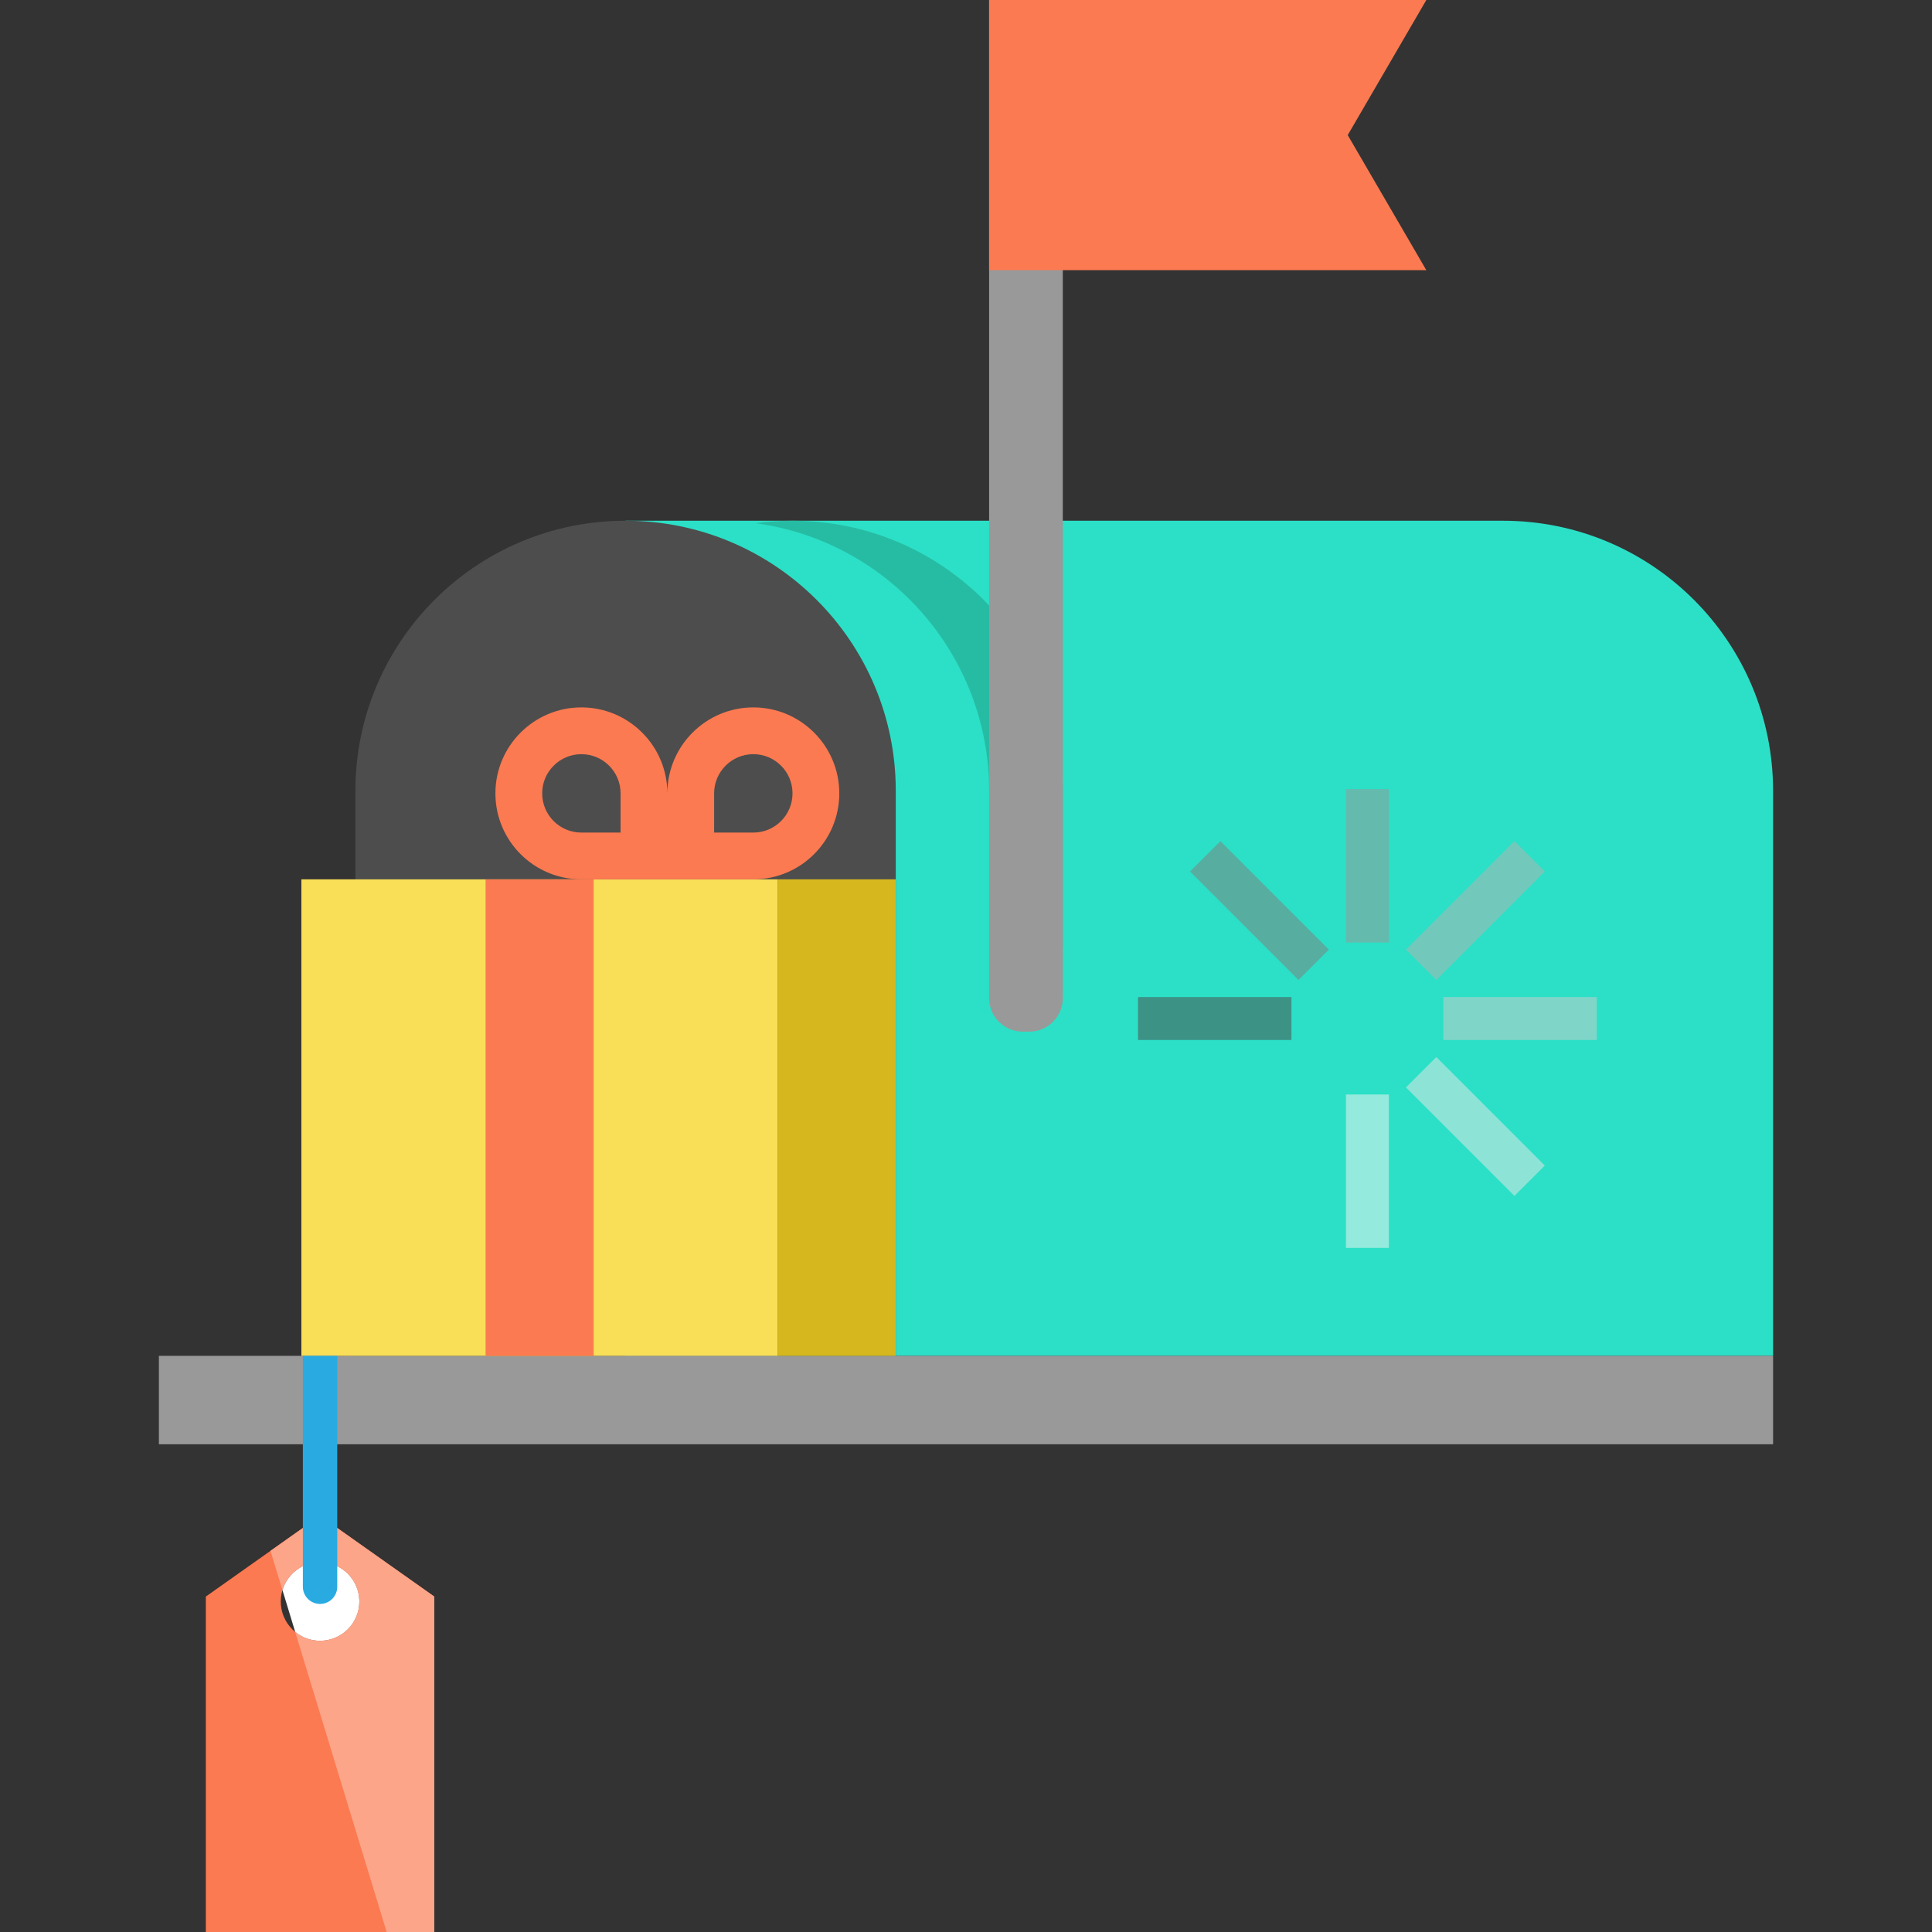 <svg xml:space="preserve" viewBox="0 0 432.285 432.285" xmlns:xlink="http://www.w3.org/1999/xlink" xmlns="http://www.w3.org/2000/svg" id="Layer_1" version="1.1">
<rect x="0" y="0" width="432.285" height="432.285" fill="#333333" stroke="none"/>
<g>
	<path d="M396.729,303.372H139.977v-186.86h196.298c33.388,0,60.454,27.066,60.454,60.454V303.372" style="fill:#2BE0C6;"></path>
	<path d="M139.977,116.513L139.977,116.513c-33.388,0-60.455,27.066-60.455,60.455v126.405H200.43V176.967
		C200.432,143.579,173.365,116.513,139.977,116.513z" style="fill:#4D4D4D;"></path>
	<path d="M237.803,176.967v35.174h-16.488v-35.174c0-30.601-22.72-55.882-52.211-59.894
		c2.693-0.374,5.452-0.561,8.244-0.561C210.742,116.513,237.803,143.574,237.803,176.967z" style="fill:#26BCA3;"></path>
	<rect height="19.785" width="361.174" style="fill:#999999;" y="303.372" x="35.555"></rect>
	<path d="M237.803,0h-16.488v223.327c0,4.142,3.358,7.5,7.5,7.5h1.488c4.142,0,7.5-3.358,7.5-7.5V0z" style="fill:#999999;"></path>
	<polygon points="319.143,60.455 221.315,60.455 221.315,0 319.143,0 301.555,30.227" style="fill:#FC7A51;"></polygon>
	<rect height="106.62" width="106.62" style="fill:#F9DE58;" y="196.752" x="67.431"></rect>
	<rect height="106.62" width="26.38" style="fill:#D6B71D;" y="196.752" x="174.051"></rect>
	<rect height="106.62" width="24.182" style="fill:#FC7A51;" y="196.752" x="108.65"></rect>
	<path d="M182.152,163.92c-3.484-3.484-8.288-5.639-13.597-5.639s-10.112,2.154-13.597,5.639
		c-3.484,3.484-5.639,8.288-5.639,13.597c0-5.309-2.154-10.112-5.639-13.597c-3.484-3.484-8.288-5.639-13.597-5.639
		c-5.309,0-10.112,2.154-13.597,5.639c-3.484,3.484-5.639,8.288-5.639,13.597c0,10.618,8.618,19.236,19.236,19.236h19.236h19.236
		c10.618,0,19.236-8.618,19.236-19.236C187.79,172.208,185.636,167.405,182.152,163.92z M138.855,186.288h-8.771
		c-4.847,0-8.771-3.924-8.771-8.771c0-2.418,0.978-4.616,2.572-6.199c1.583-1.594,3.781-2.572,6.199-2.572s4.617,0.978,6.199,2.572
		c1.594,1.583,2.572,3.781,2.572,6.199L138.855,186.288L138.855,186.288z M168.555,186.288h-8.771v-8.771
		c0-2.418,0.978-4.616,2.572-6.199c1.583-1.594,3.781-2.572,6.199-2.572s4.617,0.978,6.199,2.572
		c1.594,1.583,2.572,3.781,2.572,6.199C177.326,182.364,173.402,186.288,168.555,186.288z" style="fill:#FC7A51;"></path>
	<polyline points="310.763,176.567 301.153,176.567 301.153,210.893 310.763,210.893 310.763,176.567" style="fill:#65BAAE;"></polyline>
	<polyline points="310.763,244.893 301.153,244.893 301.153,279.219 310.763,279.219 310.763,244.893" style="fill:#94EADD;"></polyline>
	<polyline points="338.852,188.202 314.581,212.474 321.378,219.27 345.649,194.998 338.852,188.202" style="fill:#73C8BC;"></polyline>
	<polyline points="357.284,223.088 322.958,223.088 322.958,232.698 357.284,232.698 357.284,223.088" style="fill:#80D5C9;"></polyline>
	<polyline points="288.958,223.088 254.632,223.088 254.632,232.698 288.958,232.698 288.958,223.088" style="fill:#3D9286;"></polyline>
	<polyline points="321.378,236.516 314.581,243.312 338.852,267.584 345.649,260.788 321.378,236.516" style="fill:#8EE3D7;"></polyline>
	<polyline points="273.063,188.202 266.268,194.998 290.539,219.27 297.336,212.474 273.063,188.202" style="fill:#58ADA1;"></polyline>
	<path d="M71.613,339.162l-11.091,7.837l-14.465,10.233v75.052h51.112v-75.052L71.613,339.162
		 M71.613,367.125c-4.858,0-8.793-3.935-8.793-8.793s3.935-8.793,8.793-8.793s8.793,3.935,8.793,8.793
		S76.471,367.125,71.613,367.125" style="fill:#FC7A51;"></path>
	<path d="M97.168,357.232v75.052H86.517v0.001h10.651v-75.052 M71.613,349.538
		c-3.969,0-7.322,2.627-8.416,6.237l2.856,9.37c1.515,1.238,3.451,1.98,5.561,1.98c4.858,0,8.793-3.935,8.793-8.793
		C80.406,353.473,76.471,349.538,71.613,349.538" style="fill:#FFFFFF;"></path>
	<path d="M71.613,339.163L60.522,347l2.674,8.775c1.094-3.61,4.447-6.237,8.416-6.237
		c4.858,0,8.793,3.935,8.793,8.793s-3.935,8.793-8.793,8.793c-2.11,0-4.046-0.742-5.561-1.98l14.871,48.795l5.595,18.344h10.651
		v-75.052L71.613,339.163" style="fill:#FDA589;"></path>
	<path d="M71.613,358.881L71.613,358.881c-2.125,0-3.847-1.722-3.847-3.847v-51.661h7.694v51.661
		C75.46,357.158,73.737,358.881,71.613,358.881z" style="fill:#29ABE2;"></path>
</g>
</svg>